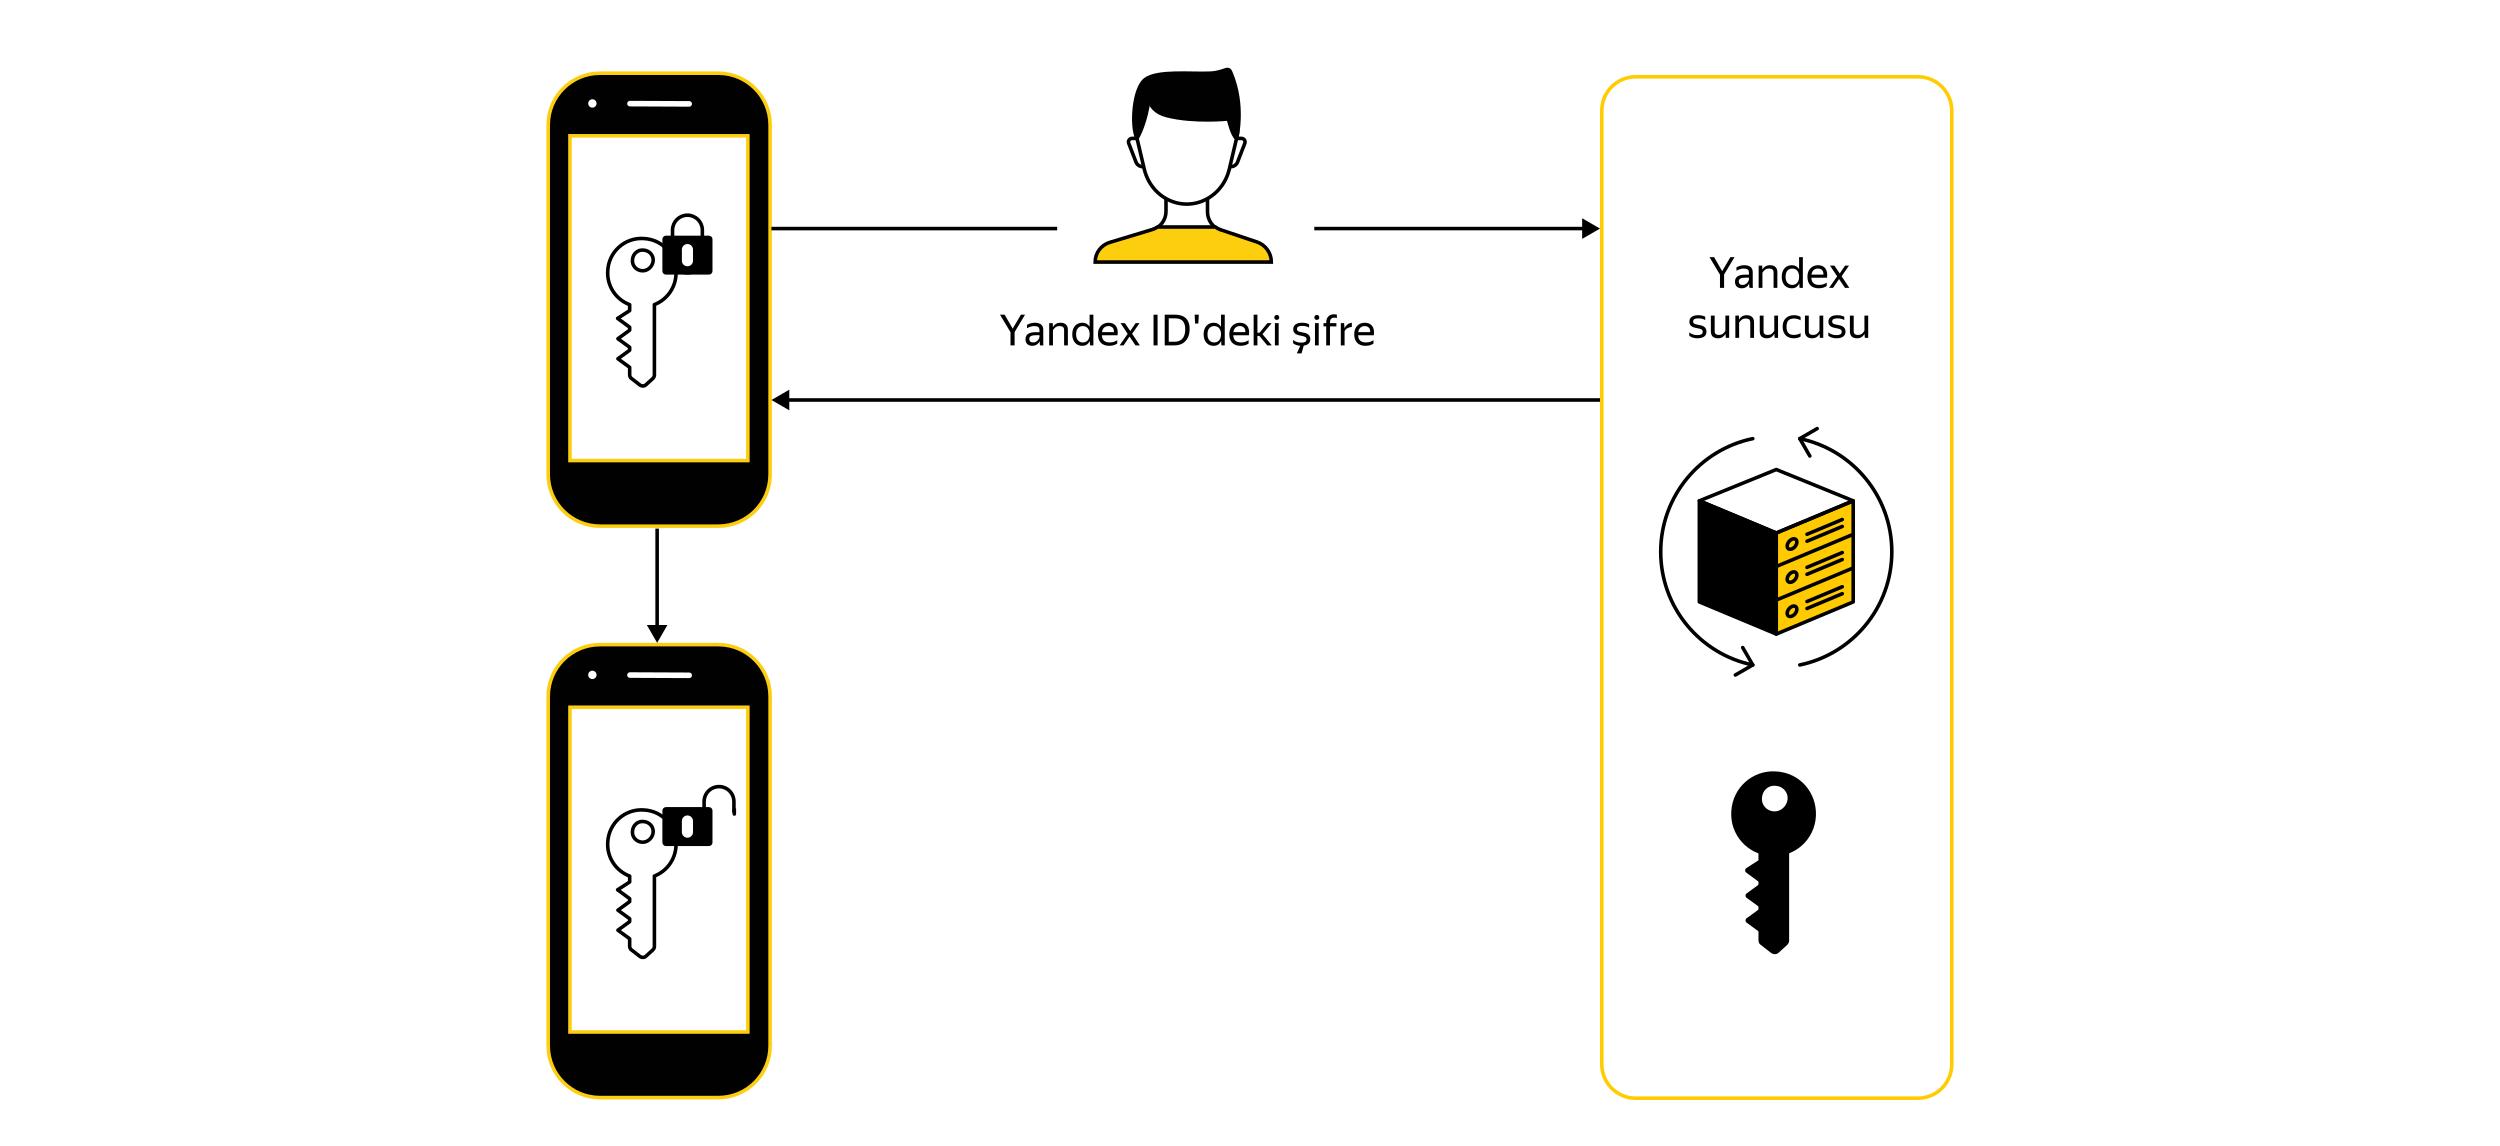 <svg width="700" height="321" viewBox="0 0 700 321" fill="none" xmlns="http://www.w3.org/2000/svg">
<rect x="0" y="0" width="700" height="321" fill="#808080" stroke="none"/>
<g clip-path="url(#clip0_66_5)">
<path d="M700 0H0V321H700V0Z" fill="white"/>
<path d="M355 101H308C306.343 101 305 102.343 305 104V133C305 134.657 306.343 136 308 136H355C356.657 136 358 134.657 358 133V104C358 102.343 356.657 101 355 101Z" fill="white"/>
<path d="M201.132 180.5H168C159.992 180.5 153.5 186.992 153.5 195V292.824C153.5 300.832 159.992 307.324 168 307.324H201.132C209.141 307.324 215.632 300.832 215.632 292.824V195C215.632 186.992 209.141 180.5 201.132 180.5Z" fill="#010101" stroke="#FDCE10"/>
<path d="M159.594 198.031H209.395V288.957H159.594V198.031Z" fill="white" stroke="#FCCE11"/>
<path d="M165.864 190.141C166.512 190.141 167.038 189.615 167.038 188.967C167.038 188.319 166.512 187.794 165.864 187.794C165.216 187.794 164.691 188.319 164.691 188.967C164.691 189.615 165.216 190.141 165.864 190.141Z" fill="white"/>
<path d="M175.603 189.016C175.603 189.456 175.945 189.798 176.385 189.798L192.971 189.871C193.41 189.871 193.753 189.528 193.753 189.089C193.753 188.649 193.41 188.307 192.971 188.307L176.385 188.234C175.97 188.234 175.603 188.6 175.603 189.016Z" fill="white"/>
<path d="M170.168 235.817L170.667 235.85L170.668 235.842L170.168 235.817ZM180.252 226.786L180.218 227.285H180.227L180.252 226.786ZM176.306 245.307H176.806C176.806 245.098 176.677 244.911 176.481 244.838L176.306 245.307ZM176.306 246.966L176.577 247.386C176.72 247.294 176.806 247.136 176.806 246.966H176.306ZM172.926 249.145L172.655 248.724C172.517 248.813 172.431 248.965 172.426 249.129C172.421 249.294 172.497 249.45 172.63 249.548L172.926 249.145ZM176.306 251.623H176.806C176.806 251.464 176.73 251.314 176.602 251.22L176.306 251.623ZM176.306 252.449L176.6 252.854C176.729 252.76 176.806 252.609 176.806 252.449H176.306ZM173.014 254.844L172.719 254.439C172.59 254.533 172.514 254.684 172.514 254.844C172.514 255.004 172.59 255.154 172.719 255.248L173.014 254.844ZM176.306 257.238H176.806C176.806 257.078 176.729 256.928 176.6 256.834L176.306 257.238ZM176.306 258.061L176.6 258.465C176.729 258.371 176.806 258.221 176.806 258.061H176.306ZM173.014 260.455L172.719 260.051C172.59 260.145 172.514 260.295 172.514 260.455C172.514 260.615 172.59 260.766 172.719 260.86L173.014 260.455ZM176.306 262.85H176.806C176.806 262.69 176.729 262.54 176.6 262.446L176.306 262.85ZM176.832 265.979L177.139 265.585C177.113 265.564 177.085 265.547 177.056 265.532L176.832 265.979ZM179.199 267.821L178.893 268.215C178.902 268.223 178.912 268.23 178.922 268.237L179.199 267.821ZM180.865 267.733L180.529 267.363C180.523 267.368 180.517 267.374 180.512 267.379L180.865 267.733ZM182.794 265.979L183.131 266.349C183.137 266.344 183.142 266.338 183.148 266.333L182.794 265.979ZM183.233 245.288L183.052 244.821C182.86 244.896 182.733 245.081 182.733 245.288H183.233ZM177.095 232.748L177.592 232.803C177.593 232.794 177.594 232.784 177.594 232.775L177.095 232.748ZM179.813 235.817L179.843 235.318H179.84L179.813 235.817ZM180.164 230.03L180.109 230.527C180.118 230.528 180.128 230.529 180.138 230.529L180.164 230.03ZM170.668 235.842C170.917 230.771 175.237 226.953 180.218 227.285L180.285 226.287C174.744 225.918 169.946 230.166 169.669 235.793L170.668 235.842ZM176.481 244.838C172.849 243.481 170.398 239.882 170.667 235.85L169.669 235.784C169.37 240.269 172.097 244.267 176.131 245.775L176.481 244.838ZM176.806 246.966V245.307H175.806V246.966H176.806ZM173.197 249.565L176.577 247.386L176.035 246.546L172.655 248.724L173.197 249.565ZM176.602 251.22L173.222 248.741L172.63 249.548L176.01 252.027L176.602 251.22ZM176.806 252.449V251.623H175.806V252.449H176.806ZM173.308 255.248L176.6 252.854L176.012 252.045L172.719 254.439L173.308 255.248ZM176.6 256.834L173.308 254.439L172.719 255.248L176.012 257.643L176.6 256.834ZM176.806 258.061V257.238H175.806V258.061H176.806ZM173.308 260.86L176.6 258.465L176.012 257.656L172.719 260.051L173.308 260.86ZM176.6 262.446L173.308 260.051L172.719 260.86L176.012 263.254L176.6 262.446ZM176.806 264.927V262.85H175.806V264.927H176.806ZM177.056 265.532C177.025 265.517 176.958 265.458 176.894 265.316C176.834 265.18 176.806 265.03 176.806 264.927H175.806C175.806 265.175 175.866 265.463 175.981 265.722C176.093 265.974 176.289 266.267 176.609 266.426L177.056 265.532ZM179.506 267.426L177.139 265.585L176.525 266.374L178.893 268.215L179.506 267.426ZM180.512 267.379C180.278 267.613 179.85 267.654 179.477 267.404L178.922 268.237C179.601 268.689 180.576 268.729 181.219 268.086L180.512 267.379ZM182.458 265.609L180.529 267.363L181.202 268.103L183.131 266.349L182.458 265.609ZM182.733 265.015C182.733 265.203 182.634 265.433 182.441 265.626L183.148 266.333C183.481 266 183.733 265.528 183.733 265.015H182.733ZM182.733 245.288V265.015H183.733V245.288H182.733ZM188.783 236.845C188.601 240.547 186.249 243.582 183.052 244.821L183.414 245.754C186.966 244.377 189.58 241.003 189.782 236.894L188.783 236.845ZM180.227 227.285C185.292 227.534 189.033 231.764 188.783 236.845L189.782 236.894C190.058 231.277 185.908 226.564 180.276 226.287L180.227 227.285ZM176.598 232.693C176.389 234.575 177.853 236.215 179.787 236.316L179.84 235.318C178.442 235.244 177.45 234.078 177.592 232.803L176.598 232.693ZM180.219 229.533C178.337 229.324 176.698 230.788 176.596 232.722L177.594 232.775C177.668 231.377 178.835 230.386 180.109 230.527L180.219 229.533ZM183.379 233.154C183.588 231.272 182.125 229.633 180.19 229.531L180.138 230.529C181.535 230.603 182.527 231.77 182.385 233.044L183.379 233.154ZM179.784 236.316C181.56 236.421 183.177 234.976 183.379 233.154L182.385 233.044C182.237 234.378 181.047 235.389 179.843 235.318L179.784 236.316Z" fill="black"/>
<path fill-rule="evenodd" clip-rule="evenodd" d="M186.468 225.985C185.916 225.985 185.468 226.433 185.468 226.985V235.897C185.468 236.449 185.916 236.897 186.468 236.897H198.497C199.05 236.897 199.497 236.449 199.497 235.897V226.985C199.497 226.433 199.05 225.985 198.497 225.985H186.468ZM192.483 228.324C191.622 228.324 190.924 229.021 190.924 229.882V233C190.924 233.861 191.622 234.559 192.483 234.559C193.344 234.559 194.041 233.861 194.041 233V229.882C194.041 229.021 193.344 228.324 192.483 228.324Z" fill="black"/>
<path fill-rule="evenodd" clip-rule="evenodd" d="M205 227.544V224.426C205 222.396 203.354 220.75 201.324 220.75C199.293 220.75 197.647 222.396 197.647 224.426V227.544H196.647V224.426C196.647 221.844 198.741 219.75 201.324 219.75C203.906 219.75 206 221.844 206 224.426V227.544H205Z" fill="black"/>
<path d="M205.11 227.934C205.11 228.21 205.334 228.434 205.61 228.434C205.886 228.434 206.11 228.21 206.11 227.934H205.11ZM205.11 226.375V227.934H206.11V226.375H205.11Z" fill="black"/>
<path d="M201.132 20.5H168C159.992 20.5 153.5 26.992 153.5 35V132.824C153.5 140.832 159.992 147.324 168 147.324H201.132C209.141 147.324 215.632 140.832 215.632 132.824V35C215.632 26.992 209.141 20.5 201.132 20.5Z" fill="#010101" stroke="#FDCE10"/>
<path d="M159.594 38.031H209.395V128.957H159.594V38.031Z" fill="white" stroke="#FCCE11"/>
<path d="M165.864 30.14C166.512 30.14 167.038 29.615 167.038 28.967C167.038 28.319 166.512 27.794 165.864 27.794C165.216 27.794 164.691 28.319 164.691 28.967C164.691 29.615 165.216 30.14 165.864 30.14Z" fill="white"/>
<path d="M175.603 29.016C175.603 29.456 175.945 29.798 176.385 29.798L192.971 29.871C193.41 29.871 193.753 29.529 193.753 29.089C193.753 28.649 193.41 28.307 192.971 28.307L176.385 28.234C175.97 28.234 175.603 28.601 175.603 29.016Z" fill="white"/>
<path d="M170.168 75.817L170.667 75.85L170.668 75.841L170.168 75.817ZM180.252 66.786L180.218 67.285L180.227 67.285L180.252 66.786ZM176.306 85.307H176.806C176.806 85.098 176.677 84.911 176.481 84.838L176.306 85.307ZM176.306 86.966L176.577 87.386C176.72 87.294 176.806 87.136 176.806 86.966H176.306ZM172.926 89.144L172.655 88.724C172.517 88.813 172.431 88.965 172.426 89.129C172.421 89.294 172.497 89.45 172.63 89.548L172.926 89.144ZM176.306 91.623H176.806C176.806 91.464 176.73 91.314 176.602 91.22L176.306 91.623ZM176.306 92.449L176.6 92.853C176.729 92.759 176.806 92.609 176.806 92.449H176.306ZM173.014 94.844L172.719 94.439C172.59 94.533 172.514 94.684 172.514 94.844C172.514 95.004 172.59 95.154 172.719 95.248L173.014 94.844ZM176.306 97.238H176.806C176.806 97.078 176.729 96.928 176.6 96.834L176.306 97.238ZM176.306 98.061L176.6 98.465C176.729 98.371 176.806 98.221 176.806 98.061H176.306ZM173.014 100.455L172.719 100.051C172.59 100.145 172.514 100.295 172.514 100.455C172.514 100.615 172.59 100.766 172.719 100.86L173.014 100.455ZM176.306 102.85H176.806C176.806 102.69 176.729 102.54 176.6 102.446L176.306 102.85ZM176.832 105.979L177.139 105.585C177.113 105.564 177.085 105.547 177.056 105.532L176.832 105.979ZM179.199 107.821L178.893 108.215C178.902 108.223 178.912 108.23 178.922 108.237L179.199 107.821ZM180.865 107.733L180.529 107.363C180.523 107.368 180.517 107.374 180.512 107.379L180.865 107.733ZM182.794 105.979L183.131 106.349C183.137 106.344 183.142 106.338 183.148 106.333L182.794 105.979ZM183.233 85.287L183.052 84.821C182.86 84.896 182.733 85.081 182.733 85.287H183.233ZM177.095 72.748L177.592 72.803C177.593 72.794 177.594 72.784 177.594 72.774L177.095 72.748ZM179.813 75.817L179.843 75.318L179.84 75.318L179.813 75.817ZM180.164 70.03L180.109 70.527C180.118 70.528 180.128 70.529 180.138 70.529L180.164 70.03ZM170.668 75.841C170.917 70.771 175.237 66.953 180.218 67.285L180.285 66.287C174.744 65.918 169.946 70.166 169.669 75.792L170.668 75.841ZM176.481 84.838C172.849 83.481 170.398 79.882 170.667 75.85L169.669 75.784C169.37 80.269 172.097 84.267 176.131 85.775L176.481 84.838ZM176.806 86.966V85.307H175.806V86.966H176.806ZM173.197 89.565L176.577 87.386L176.035 86.546L172.655 88.724L173.197 89.565ZM176.602 91.22L173.222 88.741L172.63 89.548L176.01 92.026L176.602 91.22ZM176.806 92.449V91.623H175.806V92.449H176.806ZM173.308 95.248L176.6 92.853L176.012 92.045L172.719 94.439L173.308 95.248ZM176.6 96.834L173.308 94.439L172.719 95.248L176.012 97.643L176.6 96.834ZM176.806 98.061V97.238H175.806V98.061H176.806ZM173.308 100.86L176.6 98.465L176.012 97.656L172.719 100.051L173.308 100.86ZM176.6 102.446L173.308 100.051L172.719 100.86L176.012 103.254L176.6 102.446ZM176.806 104.927V102.85H175.806V104.927H176.806ZM177.056 105.532C177.025 105.517 176.958 105.458 176.894 105.316C176.834 105.18 176.806 105.03 176.806 104.927H175.806C175.806 105.175 175.866 105.463 175.981 105.722C176.093 105.974 176.289 106.267 176.609 106.426L177.056 105.532ZM179.506 107.426L177.139 105.585L176.525 106.374L178.893 108.215L179.506 107.426ZM180.512 107.379C180.278 107.613 179.85 107.654 179.477 107.404L178.922 108.237C179.601 108.689 180.576 108.729 181.219 108.086L180.512 107.379ZM182.458 105.609L180.529 107.363L181.202 108.103L183.131 106.349L182.458 105.609ZM182.733 105.015C182.733 105.203 182.634 105.433 182.441 105.626L183.148 106.333C183.481 106 183.733 105.528 183.733 105.015H182.733ZM182.733 85.287V105.015H183.733V85.287H182.733ZM188.783 76.845C188.601 80.547 186.249 83.582 183.052 84.821L183.414 85.754C186.966 84.377 189.58 81.003 189.782 76.894L188.783 76.845ZM180.227 67.285C185.292 67.534 189.033 71.764 188.783 76.845L189.782 76.894C190.058 71.277 185.908 66.563 180.276 66.287L180.227 67.285ZM176.598 72.693C176.389 74.575 177.853 76.215 179.787 76.316L179.84 75.318C178.442 75.244 177.45 74.078 177.592 72.803L176.598 72.693ZM180.219 69.533C178.337 69.324 176.698 70.788 176.596 72.722L177.594 72.774C177.668 71.377 178.835 70.385 180.109 70.527L180.219 69.533ZM183.379 73.154C183.588 71.272 182.125 69.632 180.19 69.531L180.138 70.529C181.535 70.603 182.527 71.77 182.385 73.044L183.379 73.154ZM179.784 76.316C181.56 76.421 183.177 74.976 183.379 73.154L182.385 73.044C182.237 74.378 181.047 75.389 179.843 75.318L179.784 76.316Z" fill="black"/>
<path d="M196.659 64.427C196.659 62.12 194.789 60.25 192.483 60.25C190.176 60.25 188.306 62.12 188.306 64.427V72.221C188.306 74.527 190.176 76.397 192.483 76.397C194.789 76.397 196.659 74.527 196.659 72.221V64.427Z" stroke="black"/>
<path fill-rule="evenodd" clip-rule="evenodd" d="M186.468 65.985C185.916 65.985 185.468 66.433 185.468 66.985V75.897C185.468 76.449 185.916 76.897 186.468 76.897H198.497C199.05 76.897 199.497 76.449 199.497 75.897V66.985C199.497 66.433 199.05 65.985 198.497 65.985H186.468ZM192.483 68.324C191.622 68.324 190.924 69.022 190.924 69.882V73C190.924 73.861 191.622 74.559 192.483 74.559C193.344 74.559 194.041 73.861 194.041 73V69.882C194.041 69.022 193.344 68.324 192.483 68.324Z" fill="black"/>
<path d="M346.48 38.75H347.61C348.32 38.75 348.8 39.46 348.55 40.12L346.52 45.36C346.22 46.15 345.46 46.67 344.61 46.67" fill="white"/>
<path d="M346.48 38.75H347.61C348.32 38.75 348.8 39.46 348.55 40.12L346.52 45.36C346.22 46.15 345.46 46.67 344.61 46.67" stroke="#010101" stroke-miterlimit="10" stroke-linecap="round" stroke-linejoin="round"/>
<path d="M338.1 55.58V59.33C338.1 61.63 339.56 63.68 341.73 64.43L322.69 64.35C324.94 63.64 326.48 61.56 326.48 59.19V55.57" fill="white"/>
<path d="M338.1 55.58V59.33C338.1 61.63 339.56 63.68 341.73 64.43L322.69 64.35C324.94 63.64 326.48 61.56 326.48 59.19V55.57" stroke="#010101" stroke-miterlimit="10" stroke-linecap="round" stroke-linejoin="round"/>
<path d="M318.11 38.75H316.98C316.27 38.75 315.79 39.46 316.04 40.12L318.07 45.36C318.37 46.15 319.13 46.67 319.98 46.67" fill="white"/>
<path d="M318.11 38.75H316.98C316.27 38.75 315.79 39.46 316.04 40.12L318.07 45.36C318.37 46.15 319.13 46.67 319.98 46.67" stroke="#010101" stroke-miterlimit="10" stroke-linecap="round" stroke-linejoin="round"/>
<path d="M335.6 56.67C333.44 57.31 331.15 57.31 328.99 56.67C324.74 55.42 321.46 51.87 320.4 47.38L318.36 38.75C317.86 36.65 317.83 34.44 318.41 32.35C320.15 26.02 325.71 21.38 332.3 21.38C338.89 21.38 344.45 26.01 346.19 32.35C346.76 34.43 346.73 36.64 346.24 38.75L344.2 47.38C343.13 51.87 339.85 55.42 335.6 56.67Z" fill="white" stroke="#010101" stroke-miterlimit="10" stroke-linecap="round" stroke-linejoin="round"/>
<path d="M318.36 38.75C318.36 38.75 320.24 35.8 321.32 30.08C322.4 24.36 319.88 30.67 326.79 32.4C334.42 34.31 343.95 33.31 343.95 33.31C343.95 33.31 345.01 37.99 346.23 38.74C346.23 38.74 348.61 29.58 344.6 20.25C343.81 18.41 342.98 20.33 338.73 20.5C333.38 20.72 324.2 19.7 320.74 22.2C317.32 24.66 316.68 35.47 318.36 38.75Z" fill="#010101" stroke="#010101" stroke-miterlimit="10" stroke-linecap="round" stroke-linejoin="round"/>
<path d="M340.29 63.56H324.1C323.67 63.85 323.2 64.09 322.69 64.25L310.73 67.87C308.3 68.61 306.64 70.84 306.64 73.38H355.98C355.98 70.83 354.35 68.56 351.93 67.75L341.73 64.32C341.2 64.14 340.72 63.88 340.29 63.56Z" fill="#FDCE0D" stroke="black" stroke-miterlimit="10"/>
<path d="M384.58 96.184C384.492 96.248 384.384 96.316 384.256 96.388C384.128 96.46 383.972 96.532 383.788 96.604C383.604 96.668 383.396 96.72 383.164 96.76C382.932 96.808 382.672 96.832 382.384 96.832C381.336 96.832 380.54 96.548 379.996 95.98C379.452 95.412 379.18 94.616 379.18 93.592C379.18 93.088 379.252 92.636 379.396 92.236C379.548 91.836 379.756 91.5 380.02 91.228C380.284 90.948 380.596 90.736 380.956 90.592C381.316 90.44 381.708 90.364 382.132 90.364C382.58 90.364 382.98 90.44 383.332 90.592C383.684 90.744 383.972 90.968 384.196 91.264C384.428 91.56 384.584 91.928 384.664 92.368C384.752 92.8 384.752 93.304 384.664 93.88H380.272C380.312 94.552 380.512 95.056 380.872 95.392C381.232 95.72 381.768 95.884 382.48 95.884C382.96 95.884 383.372 95.816 383.716 95.68C384.06 95.544 384.348 95.396 384.58 95.236V96.184ZM382.108 91.3C381.652 91.3 381.26 91.44 380.932 91.72C380.604 92 380.396 92.424 380.308 92.992H383.656C383.688 92.416 383.556 91.992 383.26 91.72C382.964 91.44 382.58 91.3 382.108 91.3Z" fill="black"/>
<path d="M378.513 91.54C378.065 91.58 377.657 91.696 377.289 91.888C376.929 92.072 376.661 92.36 376.485 92.752V96.712H375.429V90.484H376.353L376.461 91.84H376.485C376.661 91.472 376.913 91.152 377.241 90.88C377.577 90.6 378.001 90.428 378.513 90.364V91.54Z" fill="black"/>
<path d="M372.392 91.384V96.712H371.336V91.384H370.58V90.484H371.336V90.328C371.336 89.592 371.532 89.02 371.924 88.612C372.316 88.204 372.852 88 373.532 88C373.828 88 374.092 88.036 374.324 88.108V89.068C374.252 89.036 374.148 89.008 374.012 88.984C373.876 88.96 373.732 88.948 373.58 88.948C373.212 88.948 372.92 89.06 372.704 89.284C372.496 89.508 372.392 89.856 372.392 90.328V90.484H374.192V91.384H372.392Z" fill="black"/>
<path d="M368.727 89.572C368.511 89.572 368.339 89.508 368.211 89.38C368.083 89.244 368.019 89.08 368.019 88.888C368.019 88.696 368.083 88.532 368.211 88.396C368.339 88.26 368.511 88.192 368.727 88.192C368.935 88.192 369.099 88.26 369.219 88.396C369.339 88.532 369.399 88.696 369.399 88.888C369.399 89.08 369.339 89.244 369.219 89.38C369.099 89.508 368.935 89.572 368.727 89.572ZM369.243 90.484V96.712H368.187V90.484H369.243Z" fill="black"/>
<path d="M364.378 96.832C364.05 96.832 363.758 96.804 363.502 96.748C363.254 96.7 363.034 96.64 362.842 96.568C362.658 96.488 362.502 96.408 362.374 96.328C362.246 96.24 362.146 96.164 362.074 96.1V95.152C362.154 95.232 362.262 95.32 362.398 95.416C362.534 95.504 362.698 95.588 362.89 95.668C363.082 95.748 363.298 95.816 363.538 95.872C363.786 95.92 364.062 95.944 364.366 95.944C364.814 95.944 365.17 95.872 365.434 95.728C365.698 95.584 365.83 95.34 365.83 94.996C365.83 94.812 365.786 94.664 365.698 94.552C365.618 94.44 365.506 94.352 365.362 94.288C365.218 94.216 365.05 94.16 364.858 94.12C364.674 94.08 364.478 94.04 364.27 94C364.006 93.944 363.746 93.884 363.49 93.82C363.234 93.748 363.002 93.648 362.794 93.52C362.586 93.384 362.418 93.212 362.29 93.004C362.162 92.788 362.098 92.508 362.098 92.164C362.098 91.604 362.314 91.164 362.746 90.844C363.186 90.524 363.798 90.364 364.582 90.364C365.022 90.364 365.41 90.408 365.746 90.496C366.09 90.584 366.354 90.68 366.538 90.784V91.732C366.33 91.596 366.07 91.484 365.758 91.396C365.454 91.3 365.074 91.252 364.618 91.252C364.146 91.252 363.782 91.316 363.526 91.444C363.278 91.572 363.154 91.804 363.154 92.14C363.154 92.308 363.19 92.444 363.262 92.548C363.334 92.644 363.43 92.724 363.55 92.788C363.678 92.844 363.822 92.888 363.982 92.92C364.142 92.952 364.31 92.988 364.486 93.028C364.758 93.084 365.038 93.144 365.326 93.208C365.614 93.272 365.87 93.372 366.094 93.508C366.326 93.644 366.514 93.828 366.658 94.06C366.81 94.284 366.886 94.588 366.886 94.972C366.886 95.332 366.814 95.632 366.67 95.872C366.526 96.112 366.334 96.304 366.094 96.448C365.862 96.584 365.594 96.68 365.29 96.736C364.994 96.8 364.69 96.832 364.378 96.832ZM365.134 96.472L364.426 98.956H363.106L364.234 96.472H365.134Z" fill="black"/>
<path d="M357.512 89.572C357.296 89.572 357.124 89.508 356.996 89.38C356.868 89.244 356.804 89.08 356.804 88.888C356.804 88.696 356.868 88.532 356.996 88.396C357.124 88.26 357.296 88.192 357.512 88.192C357.72 88.192 357.884 88.26 358.004 88.396C358.124 88.532 358.184 88.696 358.184 88.888C358.184 89.08 358.124 89.244 358.004 89.38C357.884 89.508 357.72 89.572 357.512 89.572ZM358.028 90.484V96.712H356.972V90.484H358.028Z" fill="black"/>
<path d="M352.627 94.06H352.075V96.712H351.019V88.108H352.075V93.16H352.675L354.859 90.484H356.059L353.503 93.556L356.107 96.712H354.823L352.627 94.06Z" fill="black"/>
<path d="M349.611 96.184C349.523 96.248 349.415 96.316 349.287 96.388C349.159 96.46 349.003 96.532 348.819 96.604C348.635 96.668 348.427 96.72 348.195 96.76C347.963 96.808 347.703 96.832 347.415 96.832C346.367 96.832 345.571 96.548 345.027 95.98C344.483 95.412 344.211 94.616 344.211 93.592C344.211 93.088 344.283 92.636 344.427 92.236C344.579 91.836 344.787 91.5 345.051 91.228C345.315 90.948 345.627 90.736 345.987 90.592C346.347 90.44 346.739 90.364 347.163 90.364C347.611 90.364 348.011 90.44 348.363 90.592C348.715 90.744 349.003 90.968 349.227 91.264C349.459 91.56 349.615 91.928 349.695 92.368C349.783 92.8 349.783 93.304 349.695 93.88H345.303C345.343 94.552 345.543 95.056 345.903 95.392C346.263 95.72 346.799 95.884 347.511 95.884C347.991 95.884 348.403 95.816 348.747 95.68C349.091 95.544 349.379 95.396 349.611 95.236V96.184ZM347.139 91.3C346.683 91.3 346.291 91.44 345.963 91.72C345.635 92 345.427 92.424 345.339 92.992H348.687C348.719 92.416 348.587 91.992 348.291 91.72C347.995 91.44 347.611 91.3 347.139 91.3Z" fill="black"/>
<path d="M341.924 95.488C341.732 95.896 341.464 96.224 341.12 96.472C340.776 96.712 340.34 96.832 339.812 96.832C339.436 96.832 339.08 96.768 338.744 96.64C338.408 96.504 338.112 96.304 337.856 96.04C337.6 95.768 337.396 95.432 337.244 95.032C337.092 94.624 337.016 94.144 337.016 93.592C337.016 93.048 337.092 92.576 337.244 92.176C337.396 91.768 337.6 91.432 337.856 91.168C338.112 90.896 338.408 90.696 338.744 90.568C339.088 90.432 339.448 90.364 339.824 90.364C340.296 90.364 340.704 90.464 341.048 90.664C341.392 90.856 341.668 91.132 341.876 91.492V88.108H342.932V96.712H342.008L341.924 95.488ZM339.968 95.884C340.24 95.884 340.492 95.84 340.724 95.752C340.956 95.656 341.156 95.512 341.324 95.32C341.5 95.128 341.636 94.888 341.732 94.6C341.836 94.312 341.888 93.976 341.888 93.592C341.888 93.208 341.836 92.872 341.732 92.584C341.636 92.296 341.5 92.056 341.324 91.864C341.156 91.672 340.956 91.532 340.724 91.444C340.492 91.348 340.24 91.3 339.968 91.3C339.416 91.3 338.964 91.496 338.612 91.888C338.268 92.272 338.096 92.84 338.096 93.592C338.096 94.352 338.272 94.924 338.624 95.308C338.976 95.692 339.424 95.884 339.968 95.884Z" fill="black"/>
<path d="M334.508 88.108H335.66L335.54 90.592H334.628L334.508 88.108Z" fill="black"/>
<path d="M326.12 88.108H329.012C329.588 88.108 330.124 88.176 330.62 88.312C331.116 88.448 331.548 88.672 331.916 88.984C332.284 89.296 332.572 89.708 332.78 90.22C332.988 90.732 333.092 91.364 333.092 92.116C333.092 92.876 332.984 93.544 332.768 94.12C332.56 94.688 332.268 95.164 331.892 95.548C331.524 95.932 331.08 96.224 330.56 96.424C330.048 96.616 329.488 96.712 328.88 96.712H326.12V88.108ZM327.248 89.14V95.692H328.88C329.32 95.692 329.724 95.624 330.092 95.488C330.46 95.352 330.776 95.144 331.04 94.864C331.304 94.576 331.508 94.212 331.652 93.772C331.796 93.332 331.868 92.808 331.868 92.2C331.868 91.6 331.796 91.104 331.652 90.712C331.508 90.312 331.308 89.996 331.052 89.764C330.804 89.532 330.504 89.372 330.152 89.284C329.8 89.188 329.42 89.14 329.012 89.14H327.248Z" fill="black"/>
<path d="M324.119 88.108V96.712H322.991V88.108H324.119Z" fill="black"/>
<path d="M316.275 94.24L314.595 96.712H313.491L315.747 93.484L313.755 90.484H314.979L316.467 92.68L317.967 90.484H319.059L316.995 93.46L319.167 96.712H317.943L316.275 94.24Z" fill="black"/>
<path d="M312.826 96.184C312.738 96.248 312.63 96.316 312.502 96.388C312.374 96.46 312.218 96.532 312.034 96.604C311.85 96.668 311.642 96.72 311.41 96.76C311.178 96.808 310.918 96.832 310.63 96.832C309.582 96.832 308.786 96.548 308.242 95.98C307.698 95.412 307.426 94.616 307.426 93.592C307.426 93.088 307.498 92.636 307.642 92.236C307.794 91.836 308.002 91.5 308.266 91.228C308.53 90.948 308.842 90.736 309.202 90.592C309.562 90.44 309.954 90.364 310.378 90.364C310.826 90.364 311.226 90.44 311.578 90.592C311.93 90.744 312.218 90.968 312.442 91.264C312.674 91.56 312.83 91.928 312.91 92.368C312.998 92.8 312.998 93.304 312.91 93.88H308.518C308.558 94.552 308.758 95.056 309.118 95.392C309.478 95.72 310.014 95.884 310.726 95.884C311.206 95.884 311.618 95.816 311.962 95.68C312.306 95.544 312.594 95.396 312.826 95.236V96.184ZM310.354 91.3C309.898 91.3 309.506 91.44 309.178 91.72C308.85 92 308.642 92.424 308.554 92.992H311.902C311.934 92.416 311.802 91.992 311.506 91.72C311.21 91.44 310.826 91.3 310.354 91.3Z" fill="black"/>
<path d="M305.139 95.488C304.947 95.896 304.679 96.224 304.335 96.472C303.991 96.712 303.555 96.832 303.027 96.832C302.651 96.832 302.295 96.768 301.959 96.64C301.623 96.504 301.327 96.304 301.071 96.04C300.815 95.768 300.611 95.432 300.459 95.032C300.307 94.624 300.231 94.144 300.231 93.592C300.231 93.048 300.307 92.576 300.459 92.176C300.611 91.768 300.815 91.432 301.071 91.168C301.327 90.896 301.623 90.696 301.959 90.568C302.303 90.432 302.663 90.364 303.039 90.364C303.511 90.364 303.919 90.464 304.263 90.664C304.607 90.856 304.883 91.132 305.091 91.492V88.108H306.147V96.712H305.223L305.139 95.488ZM303.183 95.884C303.455 95.884 303.707 95.84 303.939 95.752C304.171 95.656 304.371 95.512 304.539 95.32C304.715 95.128 304.851 94.888 304.947 94.6C305.051 94.312 305.103 93.976 305.103 93.592C305.103 93.208 305.051 92.872 304.947 92.584C304.851 92.296 304.715 92.056 304.539 91.864C304.371 91.672 304.171 91.532 303.939 91.444C303.707 91.348 303.455 91.3 303.183 91.3C302.631 91.3 302.179 91.496 301.827 91.888C301.483 92.272 301.311 92.84 301.311 93.592C301.311 94.352 301.487 94.924 301.839 95.308C302.191 95.692 302.639 95.884 303.183 95.884Z" fill="black"/>
<path d="M296.724 91.3C296.244 91.3 295.852 91.412 295.548 91.636C295.252 91.852 295.012 92.132 294.828 92.476V96.712H293.772V90.484H294.768L294.804 91.6H294.828C294.996 91.24 295.26 90.944 295.62 90.712C295.98 90.48 296.436 90.364 296.988 90.364C297.604 90.364 298.092 90.528 298.452 90.856C298.82 91.176 299.004 91.672 299.004 92.344V96.712H297.948V92.452C297.948 92.02 297.84 91.72 297.624 91.552C297.408 91.384 297.108 91.3 296.724 91.3Z" fill="black"/>
<path d="M291.104 95.524C291.032 95.668 290.94 95.82 290.828 95.98C290.716 96.132 290.576 96.272 290.408 96.4C290.24 96.528 290.04 96.632 289.808 96.712C289.584 96.792 289.32 96.832 289.016 96.832C288.456 96.832 288.004 96.676 287.66 96.364C287.316 96.044 287.144 95.588 287.144 94.996C287.144 94.316 287.38 93.816 287.852 93.496C288.332 93.176 289.012 93.016 289.892 93.016H291.056V92.5C291.056 92.068 290.944 91.76 290.72 91.576C290.496 91.392 290.112 91.3 289.568 91.3C289.184 91.3 288.82 91.364 288.476 91.492C288.132 91.612 287.824 91.752 287.552 91.912V90.964C287.776 90.828 288.076 90.696 288.452 90.568C288.836 90.432 289.256 90.364 289.712 90.364C290.496 90.364 291.092 90.528 291.5 90.856C291.908 91.176 292.112 91.676 292.112 92.356V95.704C292.112 95.776 292.112 95.86 292.112 95.956C292.12 96.044 292.124 96.136 292.124 96.232C292.132 96.328 292.14 96.42 292.148 96.508C292.156 96.588 292.164 96.656 292.172 96.712H291.212C291.188 96.6 291.164 96.444 291.14 96.244C291.124 96.036 291.116 95.856 291.116 95.704L291.104 95.524ZM289.244 95.884C289.572 95.884 289.852 95.816 290.084 95.68C290.316 95.544 290.504 95.388 290.648 95.212C290.792 95.028 290.896 94.852 290.96 94.684C291.024 94.508 291.056 94.384 291.056 94.312V93.856H290C289.368 93.856 288.908 93.948 288.62 94.132C288.34 94.308 288.2 94.576 288.2 94.936C288.2 95.216 288.284 95.444 288.452 95.62C288.62 95.796 288.884 95.884 289.244 95.884Z" fill="black"/>
<path d="M284.092 92.98V96.712H282.94V93.016L280 88.108H281.296L283.552 92.02L285.856 88.108H287.008L284.092 92.98Z" fill="black"/>
<path d="M537 21.5H458C452.753 21.5 448.5 25.753 448.5 31V298C448.5 303.247 452.753 307.5 458 307.5H537C542.247 307.5 546.5 303.247 546.5 298V31C546.5 25.753 542.247 21.5 537 21.5Z" fill="white"/>
<path d="M537 21.5H458C452.753 21.5 448.5 25.753 448.5 31V298C448.5 303.247 452.753 307.5 458 307.5H537C542.247 307.5 546.5 303.247 546.5 298V31C546.5 25.753 542.247 21.5 537 21.5Z" stroke="#FFCC00"/>
<path d="M497.262 215.999C490.741 215.564 485.09 220.563 484.764 227.192C484.33 233.712 489.329 239.363 495.958 239.689C502.478 240.124 508.129 235.125 508.455 228.496C508.781 221.867 503.891 216.325 497.262 215.999ZM496.718 227.192C494.654 227.083 493.132 225.345 493.349 223.388C493.458 221.324 495.197 219.802 497.153 220.02C499.218 220.128 500.739 221.867 500.522 223.823C500.304 225.779 498.566 227.301 496.718 227.192Z" fill="black"/>
<path d="M492.371 235.016V263.271C492.371 263.706 492.589 264.358 493.023 264.575L495.958 266.857C496.61 267.292 497.479 267.292 498.022 266.749L500.413 264.575C500.739 264.249 500.957 263.814 500.957 263.38L500.956 235.125C500.956 234.256 500.196 233.495 499.326 233.495H494.11C493.132 233.386 492.48 234.038 492.371 235.016Z" fill="black"/>
<path d="M494.306 240.559V261.206L489.524 257.729L494.306 254.251L489.524 250.774L494.306 247.296L489.415 243.71L494.306 240.559Z" fill="black" stroke="black" stroke-width="1.548" stroke-miterlimit="10" stroke-linecap="square" stroke-linejoin="round"/>
<path d="M497.355 177.539L475.814 168.539V140.233L497.355 149.233V177.539Z" fill="black" stroke="black" stroke-miterlimit="10" stroke-linecap="round" stroke-linejoin="round"/>
<path d="M497.355 177.539L518.896 168.539V140.233L497.355 149.233V177.539Z" fill="#FFCA00" stroke="black" stroke-miterlimit="10" stroke-linecap="round" stroke-linejoin="round"/>
<path d="M497.355 149.233L518.896 140.233L497.355 131.47L475.814 140.233L497.355 149.233Z" stroke="black" stroke-miterlimit="10" stroke-linecap="round" stroke-linejoin="round"/>
<path d="M502.62 153.019C503.199 152.307 503.287 151.419 502.816 151.037C502.346 150.655 501.496 150.923 500.917 151.636C500.338 152.348 500.25 153.236 500.721 153.618C501.191 154 502.041 153.732 502.62 153.019Z" stroke="black" stroke-miterlimit="10" stroke-linecap="round" stroke-linejoin="round"/>
<path d="M505.958 149.599L515.834 145.462" stroke="black" stroke-miterlimit="10" stroke-linecap="round" stroke-linejoin="round"/>
<path d="M505.958 151.545L515.834 147.408" stroke="black" stroke-miterlimit="10" stroke-linecap="round" stroke-linejoin="round"/>
<path d="M502.62 162.279C503.198 161.566 503.286 160.679 502.816 160.297C502.346 159.915 501.495 160.183 500.917 160.895C500.338 161.608 500.25 162.495 500.72 162.877C501.19 163.259 502.041 162.991 502.62 162.279Z" stroke="black" stroke-miterlimit="10" stroke-linecap="round" stroke-linejoin="round"/>
<path d="M505.958 158.859L515.834 154.722" stroke="black" stroke-miterlimit="10" stroke-linecap="round" stroke-linejoin="round"/>
<path d="M505.958 160.804L515.834 156.667" stroke="black" stroke-miterlimit="10" stroke-linecap="round" stroke-linejoin="round"/>
<path d="M502.62 171.848C503.198 171.135 503.286 170.248 502.816 169.866C502.346 169.484 501.495 169.752 500.917 170.464C500.338 171.177 500.25 172.064 500.72 172.446C501.191 172.828 502.041 172.56 502.62 171.848Z" stroke="black" stroke-miterlimit="10" stroke-linecap="round" stroke-linejoin="round"/>
<path d="M505.958 168.428L515.834 164.291" stroke="black" stroke-miterlimit="10" stroke-linecap="round" stroke-linejoin="round"/>
<path d="M505.958 170.373L515.834 166.236" stroke="black" stroke-miterlimit="10" stroke-linecap="round" stroke-linejoin="round"/>
<path d="M497.243 158.659L518.784 149.659" stroke="black" stroke-miterlimit="10" stroke-linecap="round" stroke-linejoin="round"/>
<path d="M497.243 168.068L518.784 159.068" stroke="black" stroke-miterlimit="10" stroke-linecap="round" stroke-linejoin="round"/>
<path d="M490.772 122.822C476.06 125.863 465 138.892 465 154.505C465 170.118 476.059 183.146 490.771 186.188" stroke="black" stroke-miterlimit="10" stroke-linecap="round" stroke-linejoin="round"/>
<path d="M503.939 186.187C518.65 183.145 529.709 170.117 529.709 154.504C529.709 138.891 518.65 125.863 503.939 122.821" stroke="black" stroke-miterlimit="10" stroke-linecap="round" stroke-linejoin="round"/>
<path d="M506.752 127.684L503.939 122.813L508.811 120" stroke="black" stroke-miterlimit="10" stroke-linecap="round" stroke-linejoin="round"/>
<path d="M487.959 181.316L490.772 186.187L485.9 189" stroke="black" stroke-miterlimit="10" stroke-linecap="round" stroke-linejoin="round"/>
<path d="M448 64L443 61.113V66.887L448 64ZM443.5 63.5H368V64.5H443.5V63.5Z" fill="black"/>
<path d="M184 180L186.887 175H181.113L184 180ZM184.5 175.5V148H183.5V175.5H184.5Z" fill="black"/>
<path d="M216 112L221 114.887V109.113L216 112ZM220.5 112.5H448V111.5H220.5V112.5Z" fill="black"/>
<path d="M296 64H216" stroke="black"/>
<path d="M522.039 93.488C521.871 93.84 521.611 94.136 521.259 94.376C520.915 94.608 520.463 94.724 519.903 94.724C519.327 94.724 518.859 94.564 518.499 94.244C518.147 93.916 517.971 93.412 517.971 92.732V88.376H519.039V92.732C519.039 92.94 519.067 93.112 519.123 93.248C519.187 93.376 519.271 93.48 519.375 93.56C519.479 93.64 519.599 93.696 519.735 93.728C519.879 93.76 520.035 93.776 520.203 93.776C520.667 93.776 521.039 93.672 521.319 93.464C521.599 93.256 521.839 92.972 522.039 92.612V88.376H523.095V94.604H522.159L522.063 93.488H522.039Z" fill="black"/>
<path d="M514.234 94.724C513.906 94.724 513.614 94.696 513.358 94.64C513.11 94.592 512.89 94.532 512.698 94.46C512.514 94.38 512.358 94.3 512.23 94.22C512.102 94.132 512.002 94.056 511.93 93.992V93.044C512.01 93.124 512.118 93.212 512.254 93.308C512.39 93.396 512.554 93.48 512.746 93.56C512.938 93.64 513.154 93.708 513.394 93.764C513.642 93.812 513.918 93.836 514.222 93.836C514.67 93.836 515.026 93.764 515.29 93.62C515.554 93.476 515.686 93.232 515.686 92.888C515.686 92.704 515.642 92.556 515.554 92.444C515.474 92.332 515.362 92.244 515.218 92.18C515.074 92.108 514.906 92.052 514.714 92.012C514.53 91.972 514.334 91.932 514.126 91.892C513.862 91.836 513.602 91.776 513.346 91.712C513.09 91.64 512.858 91.54 512.65 91.412C512.442 91.276 512.274 91.104 512.146 90.896C512.018 90.68 511.954 90.4 511.954 90.056C511.954 89.496 512.17 89.056 512.602 88.736C513.042 88.416 513.654 88.256 514.438 88.256C514.878 88.256 515.266 88.3 515.602 88.388C515.946 88.476 516.21 88.572 516.394 88.676V89.624C516.186 89.488 515.926 89.376 515.614 89.288C515.31 89.192 514.93 89.144 514.474 89.144C514.002 89.144 513.638 89.208 513.382 89.336C513.134 89.464 513.01 89.696 513.01 90.032C513.01 90.2 513.046 90.336 513.118 90.44C513.19 90.536 513.286 90.616 513.406 90.68C513.534 90.736 513.678 90.78 513.838 90.812C513.998 90.844 514.166 90.88 514.342 90.92C514.614 90.976 514.894 91.036 515.182 91.1C515.47 91.164 515.726 91.264 515.95 91.4C516.182 91.536 516.37 91.72 516.514 91.952C516.666 92.176 516.742 92.48 516.742 92.864C516.742 93.224 516.67 93.524 516.526 93.764C516.382 94.004 516.19 94.196 515.95 94.34C515.718 94.476 515.45 94.572 515.146 94.628C514.85 94.692 514.546 94.724 514.234 94.724Z" fill="black"/>
<path d="M509.453 93.488C509.285 93.84 509.025 94.136 508.673 94.376C508.329 94.608 507.877 94.724 507.317 94.724C506.741 94.724 506.273 94.564 505.913 94.244C505.561 93.916 505.385 93.412 505.385 92.732V88.376H506.453V92.732C506.453 92.94 506.481 93.112 506.537 93.248C506.601 93.376 506.685 93.48 506.789 93.56C506.893 93.64 507.013 93.696 507.149 93.728C507.293 93.76 507.449 93.776 507.617 93.776C508.081 93.776 508.453 93.672 508.733 93.464C509.013 93.256 509.253 92.972 509.453 92.612V88.376H510.509V94.604H509.573L509.477 93.488H509.453Z" fill="black"/>
<path d="M502.274 94.724C501.794 94.724 501.358 94.652 500.966 94.508C500.582 94.356 500.254 94.144 499.982 93.872C499.71 93.592 499.502 93.252 499.358 92.852C499.214 92.452 499.142 91.996 499.142 91.484C499.142 90.98 499.214 90.528 499.358 90.128C499.51 89.728 499.722 89.392 499.994 89.12C500.266 88.84 500.598 88.628 500.99 88.484C501.382 88.332 501.826 88.256 502.322 88.256C502.706 88.256 503.058 88.3 503.378 88.388C503.698 88.468 503.962 88.588 504.17 88.748V89.696C503.914 89.528 503.626 89.404 503.306 89.324C502.994 89.236 502.67 89.192 502.334 89.192C501.606 89.192 501.07 89.38 500.726 89.756C500.39 90.132 500.222 90.708 500.222 91.484C500.222 92.26 500.386 92.836 500.714 93.212C501.042 93.588 501.562 93.776 502.274 93.776C502.65 93.776 502.994 93.732 503.306 93.644C503.626 93.548 503.914 93.428 504.17 93.284V94.232C503.946 94.368 503.674 94.484 503.354 94.58C503.042 94.676 502.682 94.724 502.274 94.724Z" fill="black"/>
<path d="M496.797 93.488C496.629 93.84 496.369 94.136 496.017 94.376C495.673 94.608 495.221 94.724 494.661 94.724C494.085 94.724 493.617 94.564 493.257 94.244C492.905 93.916 492.729 93.412 492.729 92.732V88.376H493.797V92.732C493.797 92.94 493.825 93.112 493.881 93.248C493.945 93.376 494.029 93.48 494.133 93.56C494.237 93.64 494.357 93.696 494.493 93.728C494.637 93.76 494.793 93.776 494.961 93.776C495.425 93.776 495.797 93.672 496.077 93.464C496.357 93.256 496.597 92.972 496.797 92.612V88.376H497.853V94.604H496.917L496.821 93.488H496.797Z" fill="black"/>
<path d="M488.85 89.192C488.37 89.192 487.978 89.304 487.674 89.528C487.378 89.744 487.138 90.024 486.954 90.368V94.604H485.898V88.376H486.894L486.93 89.492H486.954C487.122 89.132 487.386 88.836 487.746 88.604C488.106 88.372 488.562 88.256 489.114 88.256C489.73 88.256 490.218 88.42 490.578 88.748C490.946 89.068 491.13 89.564 491.13 90.236V94.604H490.074V90.344C490.074 89.912 489.966 89.612 489.75 89.444C489.534 89.276 489.234 89.192 488.85 89.192Z" fill="black"/>
<path d="M483.109 93.488C482.941 93.84 482.681 94.136 482.329 94.376C481.985 94.608 481.533 94.724 480.973 94.724C480.397 94.724 479.929 94.564 479.569 94.244C479.217 93.916 479.041 93.412 479.041 92.732V88.376H480.109V92.732C480.109 92.94 480.137 93.112 480.193 93.248C480.257 93.376 480.341 93.48 480.445 93.56C480.549 93.64 480.669 93.696 480.805 93.728C480.949 93.76 481.105 93.776 481.273 93.776C481.737 93.776 482.109 93.672 482.389 93.464C482.669 93.256 482.909 92.972 483.109 92.612V88.376H484.165V94.604H483.229L483.133 93.488H483.109Z" fill="black"/>
<path d="M475.304 94.724C474.976 94.724 474.684 94.696 474.428 94.64C474.18 94.592 473.96 94.532 473.768 94.46C473.584 94.38 473.428 94.3 473.3 94.22C473.172 94.132 473.072 94.056 473 93.992V93.044C473.08 93.124 473.188 93.212 473.324 93.308C473.46 93.396 473.624 93.48 473.816 93.56C474.008 93.64 474.224 93.708 474.464 93.764C474.712 93.812 474.988 93.836 475.292 93.836C475.74 93.836 476.096 93.764 476.36 93.62C476.624 93.476 476.756 93.232 476.756 92.888C476.756 92.704 476.712 92.556 476.624 92.444C476.544 92.332 476.432 92.244 476.288 92.18C476.144 92.108 475.976 92.052 475.784 92.012C475.6 91.972 475.404 91.932 475.196 91.892C474.932 91.836 474.672 91.776 474.416 91.712C474.16 91.64 473.928 91.54 473.72 91.412C473.512 91.276 473.344 91.104 473.216 90.896C473.088 90.68 473.024 90.4 473.024 90.056C473.024 89.496 473.24 89.056 473.672 88.736C474.112 88.416 474.724 88.256 475.508 88.256C475.948 88.256 476.336 88.3 476.672 88.388C477.016 88.476 477.28 88.572 477.464 88.676V89.624C477.256 89.488 476.996 89.376 476.684 89.288C476.38 89.192 476 89.144 475.544 89.144C475.072 89.144 474.708 89.208 474.452 89.336C474.204 89.464 474.08 89.696 474.08 90.032C474.08 90.2 474.116 90.336 474.188 90.44C474.26 90.536 474.356 90.616 474.476 90.68C474.604 90.736 474.748 90.78 474.908 90.812C475.068 90.844 475.236 90.88 475.412 90.92C475.684 90.976 475.964 91.036 476.252 91.1C476.54 91.164 476.796 91.264 477.02 91.4C477.252 91.536 477.44 91.72 477.584 91.952C477.736 92.176 477.812 92.48 477.812 92.864C477.812 93.224 477.74 93.524 477.596 93.764C477.452 94.004 477.26 94.196 477.02 94.34C476.788 94.476 476.52 94.572 476.216 94.628C475.92 94.692 475.616 94.724 475.304 94.724Z" fill="black"/>
<path d="M514.928 78.132L513.248 80.604H512.144L514.4 77.376L512.408 74.376H513.632L515.12 76.572L516.62 74.376H517.712L515.648 77.352L517.82 80.604H516.596L514.928 78.132Z" fill="black"/>
<path d="M511.479 80.076C511.391 80.14 511.283 80.208 511.155 80.28C511.027 80.352 510.871 80.424 510.687 80.496C510.503 80.56 510.295 80.612 510.063 80.652C509.831 80.7 509.571 80.724 509.283 80.724C508.235 80.724 507.439 80.44 506.895 79.872C506.351 79.304 506.079 78.508 506.079 77.484C506.079 76.98 506.151 76.528 506.295 76.128C506.447 75.728 506.655 75.392 506.919 75.12C507.183 74.84 507.495 74.628 507.855 74.484C508.215 74.332 508.607 74.256 509.031 74.256C509.479 74.256 509.879 74.332 510.231 74.484C510.583 74.636 510.871 74.86 511.095 75.156C511.327 75.452 511.483 75.82 511.563 76.26C511.651 76.692 511.651 77.196 511.563 77.772H507.171C507.211 78.444 507.411 78.948 507.771 79.284C508.131 79.612 508.667 79.776 509.379 79.776C509.859 79.776 510.271 79.708 510.615 79.572C510.959 79.436 511.247 79.288 511.479 79.128V80.076ZM509.007 75.192C508.551 75.192 508.159 75.332 507.831 75.612C507.503 75.892 507.295 76.316 507.207 76.884H510.555C510.587 76.308 510.455 75.884 510.159 75.612C509.863 75.332 509.479 75.192 509.007 75.192Z" fill="black"/>
<path d="M503.792 79.38C503.6 79.788 503.332 80.116 502.988 80.364C502.644 80.604 502.208 80.724 501.68 80.724C501.304 80.724 500.948 80.66 500.612 80.532C500.276 80.396 499.98 80.196 499.724 79.932C499.468 79.66 499.264 79.324 499.112 78.924C498.96 78.516 498.884 78.036 498.884 77.484C498.884 76.94 498.96 76.468 499.112 76.068C499.264 75.66 499.468 75.324 499.724 75.06C499.98 74.788 500.276 74.588 500.612 74.46C500.956 74.324 501.316 74.256 501.692 74.256C502.164 74.256 502.572 74.356 502.916 74.556C503.26 74.748 503.536 75.024 503.744 75.384V72H504.8V80.604H503.876L503.792 79.38ZM501.836 79.776C502.108 79.776 502.36 79.732 502.592 79.644C502.824 79.548 503.024 79.404 503.192 79.212C503.368 79.02 503.504 78.78 503.6 78.492C503.704 78.204 503.756 77.868 503.756 77.484C503.756 77.1 503.704 76.764 503.6 76.476C503.504 76.188 503.368 75.948 503.192 75.756C503.024 75.564 502.824 75.424 502.592 75.336C502.36 75.24 502.108 75.192 501.836 75.192C501.284 75.192 500.832 75.388 500.48 75.78C500.136 76.164 499.964 76.732 499.964 77.484C499.964 78.244 500.14 78.816 500.492 79.2C500.844 79.584 501.292 79.776 501.836 79.776Z" fill="black"/>
<path d="M495.377 75.192C494.897 75.192 494.505 75.304 494.201 75.528C493.905 75.744 493.665 76.024 493.481 76.368V80.604H492.425V74.376H493.421L493.457 75.492H493.481C493.649 75.132 493.913 74.836 494.273 74.604C494.633 74.372 495.089 74.256 495.641 74.256C496.257 74.256 496.745 74.42 497.105 74.748C497.473 75.068 497.657 75.564 497.657 76.236V80.604H496.601V76.344C496.601 75.912 496.493 75.612 496.277 75.444C496.061 75.276 495.761 75.192 495.377 75.192Z" fill="black"/>
<path d="M489.757 79.416C489.685 79.56 489.593 79.712 489.481 79.872C489.369 80.024 489.229 80.164 489.061 80.292C488.893 80.42 488.693 80.524 488.461 80.604C488.237 80.684 487.973 80.724 487.669 80.724C487.109 80.724 486.657 80.568 486.313 80.256C485.969 79.936 485.797 79.48 485.797 78.888C485.797 78.208 486.033 77.708 486.505 77.388C486.985 77.068 487.665 76.908 488.545 76.908H489.709V76.392C489.709 75.96 489.597 75.652 489.373 75.468C489.149 75.284 488.765 75.192 488.221 75.192C487.837 75.192 487.473 75.256 487.129 75.384C486.785 75.504 486.477 75.644 486.205 75.804V74.856C486.429 74.72 486.729 74.588 487.105 74.46C487.489 74.324 487.909 74.256 488.365 74.256C489.149 74.256 489.745 74.42 490.153 74.748C490.561 75.068 490.765 75.568 490.765 76.248V79.596C490.765 79.668 490.765 79.752 490.765 79.848C490.773 79.936 490.777 80.028 490.777 80.124C490.785 80.22 490.793 80.312 490.801 80.4C490.809 80.48 490.817 80.548 490.825 80.604H489.865C489.841 80.492 489.817 80.336 489.793 80.136C489.777 79.928 489.769 79.748 489.769 79.596L489.757 79.416ZM487.897 79.776C488.225 79.776 488.505 79.708 488.737 79.572C488.969 79.436 489.157 79.28 489.301 79.104C489.445 78.92 489.549 78.744 489.613 78.576C489.677 78.4 489.709 78.276 489.709 78.204V77.748H488.653C488.021 77.748 487.561 77.84 487.273 78.024C486.993 78.2 486.853 78.468 486.853 78.828C486.853 79.108 486.937 79.336 487.105 79.512C487.273 79.688 487.537 79.776 487.897 79.776Z" fill="black"/>
<path d="M482.745 76.872V80.604H481.593V76.908L478.653 72H479.949L482.205 75.912L484.509 72H485.661L482.745 76.872Z" fill="black"/>
</g>
<defs>
<clipPath id="clip0_66_5">
<rect width="700" height="321" fill="white"/>
</clipPath>
</defs>
</svg>
